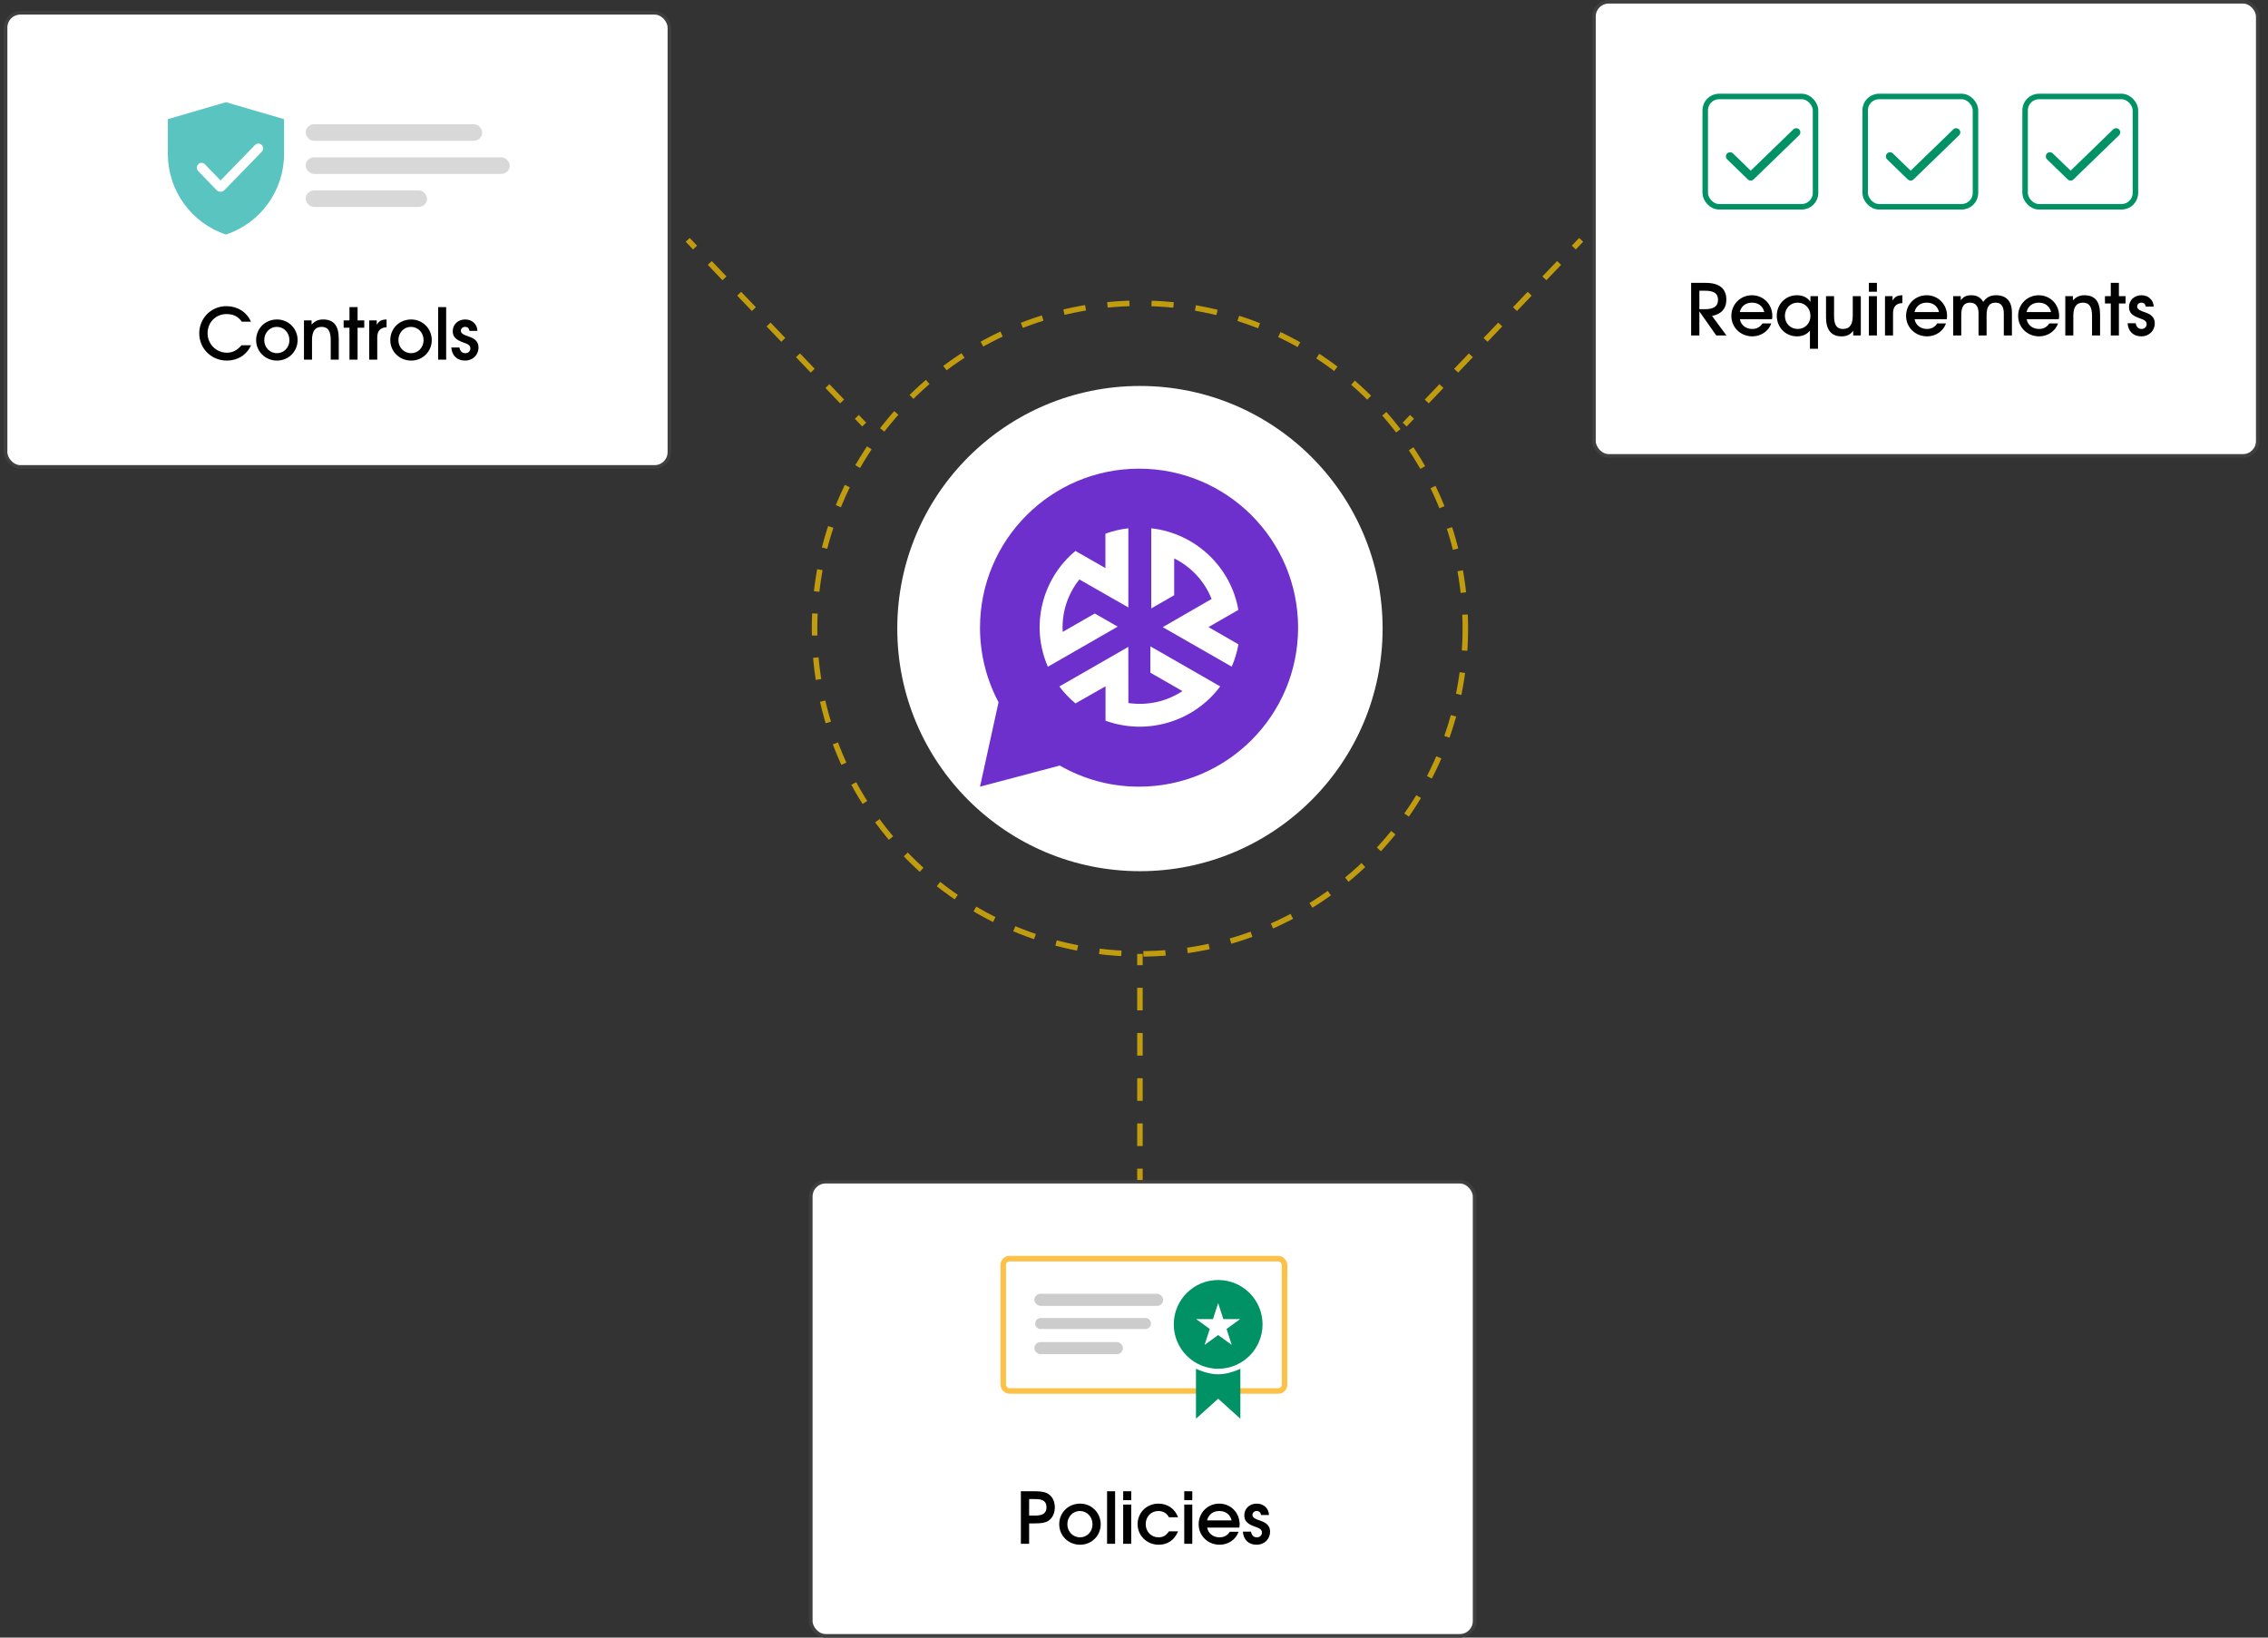 <svg width="486" height="351" viewBox="0 0 486 351" fill="none" xmlns="http://www.w3.org/2000/svg">
<rect x="0" y="0" width="486" height="351" fill="#333333" stroke="none"/>
<rect x="341.563" y="0.381" width="142.238" height="97.329" rx="3.164" fill="white"/>
<rect x="341.563" y="0.381" width="142.238" height="97.329" rx="3.164" stroke="#3F3F3F" stroke-width="0.762"/>
<path d="M362.384 71.896V60.631H365.479C368.436 60.631 369.93 61.85 369.93 64.244C369.93 66.134 368.894 67.308 366.866 67.719L369.946 71.896H367.766L364.153 66.744V71.896H362.384ZM364.153 66.271H365.311C367.247 66.271 368.147 65.646 368.147 64.274C368.147 62.887 367.293 62.308 365.296 62.308H364.153V66.271ZM377.682 69.32H379.557C379.008 70.951 377.362 72.094 375.517 72.094C372.971 72.094 371.005 70.174 371.005 67.704C371.005 65.234 372.941 63.283 375.41 63.283C377.88 63.283 379.785 65.219 379.785 67.735C379.785 68.009 379.755 68.177 379.709 68.421H372.834C373.032 69.655 374.099 70.509 375.471 70.509C376.462 70.509 377.179 70.097 377.682 69.32ZM372.803 66.881H378.063C377.758 65.616 376.798 64.869 375.426 64.869C374.084 64.869 373.124 65.616 372.803 66.881ZM387.845 74.747V70.875C387.159 71.683 386.214 72.094 385.07 72.094C382.616 72.094 380.741 70.174 380.741 67.674C380.741 65.204 382.616 63.283 385.04 63.283C386.336 63.283 387.281 63.741 387.951 64.686V63.481H389.567V74.747H387.845ZM385.238 70.509C386.793 70.509 387.951 69.305 387.951 67.719C387.951 66.073 386.793 64.869 385.192 64.869C383.653 64.869 382.479 66.103 382.479 67.704C382.479 69.32 383.653 70.509 385.238 70.509ZM397.113 71.896V70.921C396.411 71.774 395.725 72.094 394.612 72.094C392.417 72.094 391.289 70.692 391.289 68.009V63.481H393.012V67.735C393.012 69.655 393.591 70.509 394.902 70.509C396.366 70.509 397.021 69.61 397.021 67.567V63.481H398.744V71.896H397.113ZM400.475 71.896V63.481H402.198V71.896H400.475ZM400.475 62.536V60.631H402.198V62.536H400.475ZM403.929 71.896V63.481H405.545V64.427C406.063 63.588 406.551 63.314 407.648 63.283V64.96C406.322 65.006 405.651 65.738 405.651 67.14V71.896H403.929ZM415.123 69.32H416.998C416.449 70.951 414.803 72.094 412.958 72.094C410.412 72.094 408.446 70.174 408.446 67.704C408.446 65.234 410.382 63.283 412.852 63.283C415.321 63.283 417.227 65.219 417.227 67.735C417.227 68.009 417.196 68.177 417.151 68.421H410.275C410.473 69.655 411.541 70.509 412.913 70.509C413.903 70.509 414.62 70.097 415.123 69.32ZM410.245 66.881H415.504C415.199 65.616 414.239 64.869 412.867 64.869C411.525 64.869 410.565 65.616 410.245 66.881ZM418.548 71.896V63.481H420.164V64.335C420.774 63.573 421.399 63.283 422.405 63.283C423.624 63.283 424.371 63.71 424.981 64.701C425.667 63.725 426.506 63.283 427.74 63.283C429.936 63.283 431.125 64.579 431.125 66.988V71.896H429.387V67.201C429.387 65.646 428.792 64.869 427.603 64.869C426.323 64.869 425.698 65.738 425.698 67.506V71.896H423.975V67.186C423.975 65.631 423.365 64.869 422.13 64.869C420.865 64.869 420.271 65.707 420.271 67.506V71.896H418.548ZM439.136 69.32H441.011C440.462 70.951 438.816 72.094 436.971 72.094C434.425 72.094 432.459 70.174 432.459 67.704C432.459 65.234 434.395 63.283 436.865 63.283C439.334 63.283 441.24 65.219 441.24 67.735C441.24 68.009 441.209 68.177 441.164 68.421H434.288C434.486 69.655 435.554 70.509 436.926 70.509C437.916 70.509 438.633 70.097 439.136 69.32ZM434.258 66.881H439.517C439.212 65.616 438.252 64.869 436.88 64.869C435.538 64.869 434.578 65.616 434.258 66.881ZM442.561 71.896V63.481H444.192V64.381C444.909 63.619 445.64 63.283 446.662 63.283C448.933 63.283 450.016 64.625 450.016 67.415V71.896H448.293V67.689C448.293 65.738 447.683 64.869 446.357 64.869C444.954 64.869 444.284 65.783 444.284 67.719V71.896H442.561ZM452.311 71.896V65.052H451.061V63.481H452.311V60.631H454.049V63.481H455.482V65.052H454.049V71.896H452.311ZM455.915 69.29H457.653C457.805 70.113 458.217 70.509 458.918 70.509C459.543 70.509 460.001 70.082 460.001 69.472C460.001 68.741 459.284 68.497 458.507 68.222C456.83 67.628 456.22 66.972 456.22 65.783C456.22 64.35 457.348 63.283 458.873 63.283C460.382 63.283 461.449 64.289 461.51 65.722H459.802C459.726 65.174 459.406 64.869 458.873 64.869C458.339 64.869 457.958 65.234 457.958 65.707C457.958 66.363 458.812 66.652 459.528 66.896C461.083 67.399 461.738 68.116 461.738 69.305C461.738 70.89 460.504 72.094 458.873 72.094C457.15 72.094 456.037 71.043 455.915 69.29Z" fill="black"/>
<rect x="365.407" y="20.682" width="23.636" height="23.636" rx="2.955" stroke="#009265" stroke-width="1.182"/>
<path d="M384.906 28.364L375.156 37.818L370.725 33.521" stroke="#009265" stroke-width="1.773" stroke-linecap="round" stroke-linejoin="round"/>
<rect x="399.681" y="20.682" width="23.636" height="23.636" rx="2.955" stroke="#009265" stroke-width="1.182"/>
<path d="M419.18 28.364L409.43 37.818L404.998 33.521" stroke="#009265" stroke-width="1.773" stroke-linecap="round" stroke-linejoin="round"/>
<rect x="433.952" y="20.682" width="23.636" height="23.636" rx="2.955" stroke="#009265" stroke-width="1.182"/>
<path d="M453.451 28.364L443.701 37.818L439.27 33.521" stroke="#009265" stroke-width="1.773" stroke-linecap="round" stroke-linejoin="round"/>
<rect x="1.199" y="2.745" width="142.238" height="97.329" rx="3.164" fill="white"/>
<rect x="1.199" y="2.745" width="142.238" height="97.329" rx="3.164" stroke="#3F3F3F" stroke-width="0.762"/>
<path fill-rule="evenodd" clip-rule="evenodd" d="M48.425 21.906L35.967 25.541V32.994C35.967 40.833 40.984 47.792 48.421 50.269C55.856 47.792 60.871 40.834 60.871 32.998V25.541L48.425 21.906ZM56.078 31.072C56.476 31.473 56.479 32.127 56.085 32.532L48.118 40.73C47.64 41.221 46.86 41.219 46.385 40.725L42.473 36.66C42.081 36.253 42.087 35.599 42.487 35.2C42.887 34.8 43.529 34.807 43.921 35.214L47.256 38.68L54.644 31.079C55.038 30.674 55.68 30.67 56.078 31.072Z" fill="#59C4C0"/>
<rect x="65.51" y="26.633" width="37.818" height="3.545" rx="1.773" fill="#D8D8D8"/>
<rect x="65.51" y="33.724" width="43.727" height="3.545" rx="1.773" fill="#D8D8D8"/>
<rect x="65.51" y="40.815" width="26" height="3.545" rx="1.773" fill="#D8D8D8"/>
<path d="M51.751 74.008H53.794C52.834 76.081 50.928 77.286 48.611 77.286C45.303 77.286 42.696 74.709 42.696 71.447C42.696 68.2 45.257 65.624 48.504 65.624C50.867 65.624 52.849 66.858 53.779 68.947H51.812C51.004 67.819 49.983 67.316 48.55 67.316C46.233 67.316 44.48 69.084 44.48 71.432C44.48 73.734 46.324 75.594 48.581 75.594C49.831 75.594 50.76 75.136 51.751 74.008ZM54.887 72.895C54.887 70.395 56.838 68.474 59.368 68.474C61.823 68.474 63.774 70.441 63.774 72.895C63.774 75.35 61.823 77.286 59.368 77.286C56.853 77.286 54.887 75.35 54.887 72.895ZM59.338 75.7C60.862 75.7 62.021 74.481 62.021 72.91C62.021 71.295 60.847 70.06 59.292 70.06C57.813 70.06 56.624 71.31 56.624 72.895C56.624 74.465 57.813 75.7 59.338 75.7ZM65.138 77.088V68.672H66.769V69.572C67.485 68.81 68.217 68.474 69.238 68.474C71.51 68.474 72.592 69.816 72.592 72.606V77.088H70.87V72.88C70.87 70.929 70.26 70.06 68.933 70.06C67.531 70.06 66.86 70.974 66.86 72.91V77.088H65.138ZM74.887 77.088V70.243H73.637V68.672H74.887V65.822H76.625V68.672H78.058V70.243H76.625V77.088H74.887ZM79.117 77.088V68.672H80.733V69.618C81.251 68.779 81.739 68.505 82.836 68.474V70.151C81.51 70.197 80.839 70.929 80.839 72.331V77.088H79.117ZM83.634 72.895C83.634 70.395 85.585 68.474 88.116 68.474C90.57 68.474 92.521 70.441 92.521 72.895C92.521 75.35 90.57 77.286 88.116 77.286C85.6 77.286 83.634 75.35 83.634 72.895ZM88.085 75.7C89.61 75.7 90.768 74.481 90.768 72.91C90.768 71.295 89.594 70.06 88.039 70.06C86.561 70.06 85.372 71.31 85.372 72.895C85.372 74.465 86.561 75.7 88.085 75.7ZM93.885 77.088V65.822H95.607V77.088H93.885ZM96.713 74.481H98.451C98.604 75.304 99.015 75.7 99.717 75.7C100.342 75.7 100.799 75.273 100.799 74.664C100.799 73.932 100.083 73.688 99.305 73.413C97.628 72.819 97.018 72.163 97.018 70.974C97.018 69.541 98.147 68.474 99.671 68.474C101.18 68.474 102.247 69.481 102.308 70.913H100.601C100.525 70.365 100.204 70.06 99.671 70.06C99.137 70.06 98.756 70.426 98.756 70.898C98.756 71.554 99.61 71.843 100.326 72.087C101.881 72.59 102.537 73.307 102.537 74.496C102.537 76.081 101.302 77.286 99.671 77.286C97.948 77.286 96.835 76.234 96.713 74.481Z" fill="black"/>
<rect x="173.744" y="253.29" width="142.238" height="97.329" rx="3.164" fill="white"/>
<rect x="173.744" y="253.29" width="142.238" height="97.329" rx="3.164" stroke="#3F3F3F" stroke-width="0.762"/>
<rect opacity="0.9" x="214.985" y="269.778" width="60.273" height="28.364" rx="1.328" stroke="#FCBA32" stroke-width="1.182"/>
<g opacity="0.2">
<rect x="221.656" y="277.308" width="27.597" height="2.587" rx="1.294" fill="black"/>
<path d="M221.818 283.682C221.818 283.029 222.347 282.5 223 282.5H245.455C246.107 282.5 246.637 283.029 246.637 283.682C246.637 284.335 246.107 284.864 245.455 284.864H223C222.347 284.864 221.818 284.335 221.818 283.682Z" fill="black"/>
<rect x="221.656" y="287.657" width="18.973" height="2.587" rx="1.294" fill="black"/>
</g>
<path d="M256.281 293.378C256.281 293.378 258.659 294.567 261.037 294.567C263.415 294.567 265.793 293.378 265.793 293.378V304.079L261.037 299.798L256.281 304.079V293.378Z" fill="#009265"/>
<path fill-rule="evenodd" clip-rule="evenodd" d="M261.035 293.378C266.289 293.378 270.547 289.119 270.547 283.866C270.547 278.612 266.289 274.354 261.035 274.354C255.782 274.354 251.523 278.612 251.523 283.866C251.523 289.119 255.782 293.378 261.035 293.378ZM262.146 282.731L261.034 279.308L259.922 282.731H256.322L259.234 284.847L258.122 288.27L261.034 286.154L263.946 288.27L262.834 284.847L265.746 282.731H262.146Z" fill="#009265"/>
<path d="M218.759 330.897V319.631H221.656C223.15 319.631 223.958 319.784 224.628 320.21C225.528 320.774 226.031 321.811 226.031 323.092C226.031 324.357 225.497 325.439 224.613 325.988C223.973 326.384 223.211 326.522 221.686 326.522H220.528V330.897H218.759ZM220.528 324.845H221.625C222.403 324.845 222.936 324.784 223.302 324.616C223.897 324.403 224.247 323.839 224.247 323.107C224.247 321.354 222.845 321.308 221.519 321.308H220.528V324.845ZM226.978 326.705C226.978 324.204 228.929 322.284 231.46 322.284C233.914 322.284 235.865 324.25 235.865 326.705C235.865 329.159 233.914 331.095 231.46 331.095C228.944 331.095 226.978 329.159 226.978 326.705ZM231.429 329.51C232.953 329.51 234.112 328.29 234.112 326.72C234.112 325.104 232.938 323.869 231.383 323.869C229.905 323.869 228.716 325.119 228.716 326.705C228.716 328.275 229.905 329.51 231.429 329.51ZM237.229 330.897V319.631H238.951V330.897H237.229ZM240.682 330.897V322.482H242.405V330.897H240.682ZM240.682 321.537V319.631H242.405V321.537H240.682ZM250.493 328.229H252.445C251.652 330.104 250.204 331.095 248.283 331.095C245.767 331.095 243.77 329.144 243.77 326.689C243.77 324.22 245.722 322.284 248.222 322.284C250.188 322.284 251.774 323.381 252.445 325.211H250.493C250.005 324.326 249.243 323.869 248.222 323.869C246.652 323.869 245.508 325.058 245.508 326.689C245.508 328.29 246.697 329.51 248.268 329.51C249.213 329.51 249.868 329.128 250.493 328.229ZM253.768 330.897V322.482H255.491V330.897H253.768ZM253.768 321.537V319.631H255.491V321.537H253.768ZM263.533 328.32H265.408C264.86 329.952 263.213 331.095 261.369 331.095C258.823 331.095 256.856 329.174 256.856 326.705C256.856 324.235 258.792 322.284 261.262 322.284C263.732 322.284 265.637 324.22 265.637 326.735C265.637 327.009 265.607 327.177 265.561 327.421H258.686C258.884 328.656 259.951 329.51 261.323 329.51C262.314 329.51 263.03 329.098 263.533 328.32ZM258.655 325.881H263.914C263.61 324.616 262.649 323.869 261.277 323.869C259.936 323.869 258.975 324.616 258.655 325.881ZM266.333 328.29H268.071C268.224 329.113 268.635 329.51 269.336 329.51C269.962 329.51 270.419 329.083 270.419 328.473C270.419 327.741 269.702 327.497 268.925 327.223C267.248 326.628 266.638 325.973 266.638 324.784C266.638 323.351 267.766 322.284 269.291 322.284C270.8 322.284 271.867 323.29 271.928 324.723H270.221C270.144 324.174 269.824 323.869 269.291 323.869C268.757 323.869 268.376 324.235 268.376 324.707C268.376 325.363 269.23 325.653 269.946 325.897C271.501 326.4 272.157 327.116 272.157 328.305C272.157 329.891 270.922 331.095 269.291 331.095C267.568 331.095 266.455 330.043 266.333 328.29Z" fill="black"/>
<circle opacity="0.7" cx="244.274" cy="134.727" r="69.727" stroke="#FFCA00" stroke-width="1.182" stroke-dasharray="4.73 4.73"/>
<circle cx="244.273" cy="134.727" r="52" fill="white"/>
<path fill-rule="evenodd" clip-rule="evenodd" d="M244.082 168.614C262.904 168.614 278.162 153.356 278.162 134.534C278.162 115.713 262.904 100.455 244.082 100.455C225.26 100.455 210.002 115.713 210.002 134.534C210.002 140.31 211.439 145.75 213.974 150.516L210.002 168.613L227.097 164.086C232.097 166.967 237.897 168.614 244.082 168.614Z" fill="#6E30CC"/>
<path fill-rule="evenodd" clip-rule="evenodd" d="M246.699 113.234C256.158 114.306 263.743 121.484 265.366 130.721C263.224 131.946 261.098 133.184 258.957 134.407L265.38 138.107C265.087 139.777 264.597 141.377 263.938 142.892C258.998 140.068 254.088 137.243 249.161 134.421L259.629 128.383C258.133 124.613 255.264 121.498 251.612 119.688V127.577L246.699 130.401V113.234Z" fill="white"/>
<path fill-rule="evenodd" clip-rule="evenodd" d="M261.47 147.126C255.802 154.736 245.755 157.686 236.898 154.471V147.097L230.461 150.769C229.145 149.683 227.999 148.459 227.004 147.138C231.93 144.3 236.854 141.475 241.781 138.651L241.794 150.685C245.838 151.283 249.981 150.378 253.381 148.125L246.51 144.188V138.539L261.47 147.122V147.126Z" fill="white"/>
<path fill-rule="evenodd" clip-rule="evenodd" d="M224.547 142.908C220.755 134.226 223.218 124.1 230.453 118.09C232.594 119.315 234.734 120.524 236.875 121.763V114.389C238.484 113.804 240.136 113.415 241.788 113.234C241.788 118.883 241.774 124.544 241.788 130.193L231.292 124.197C228.759 127.368 227.471 131.388 227.723 135.437L234.594 131.5L239.507 134.311L224.547 142.908Z" fill="white"/>
<path opacity="0.7" d="M243.683 204.455L243.683 206.877L244.864 206.877L244.864 204.455L243.683 204.455ZM243.683 211.723L243.683 216.568L244.864 216.568L244.864 211.723L243.683 211.723ZM243.683 221.414L243.683 226.259L244.864 226.259L244.864 221.414L243.683 221.414ZM243.683 231.105L243.683 235.95L244.864 235.95L244.864 231.105L243.683 231.105ZM243.683 240.795L243.683 245.641L244.864 245.641L244.864 240.795L243.683 240.795ZM243.683 250.486L243.683 252.909L244.864 252.909L244.864 250.486L243.683 250.486Z" fill="#FFCA00"/>
<path opacity="0.7" d="M146.936 51.817L148.512 53.467L149.367 52.651L147.791 51.001L146.936 51.817ZM151.663 56.766L154.815 60.065L155.67 59.249L152.518 55.95L151.663 56.766ZM157.966 63.365L161.118 66.664L161.973 65.847L158.821 62.548L157.966 63.365ZM164.269 69.963L167.421 73.262L168.276 72.446L165.124 69.147L164.269 69.963ZM170.573 76.562L173.724 79.861L174.579 79.044L171.427 75.745L170.573 76.562ZM176.876 83.16L180.027 86.459L180.882 85.643L177.73 82.344L176.876 83.16ZM183.179 89.758L184.754 91.408L185.609 90.592L184.033 88.942L183.179 89.758Z" fill="#FFCA00"/>
<path opacity="0.7" d="M339.245 51.817L337.67 53.467L336.815 52.651L338.391 51.001L339.245 51.817ZM334.518 56.766L331.367 60.065L330.512 59.249L333.664 55.95L334.518 56.766ZM328.215 63.365L325.064 66.664L324.209 65.847L327.361 62.548L328.215 63.365ZM321.912 69.963L318.761 73.262L317.906 72.446L321.058 69.147L321.912 69.963ZM315.609 76.562L312.458 79.861L311.603 79.044L314.755 75.745L315.609 76.562ZM309.306 83.16L306.155 86.459L305.3 85.643L308.451 82.344L309.306 83.16ZM303.003 89.758L301.427 91.408L300.573 90.592L302.148 88.942L303.003 89.758Z" fill="#FFCA00"/>
</svg>
